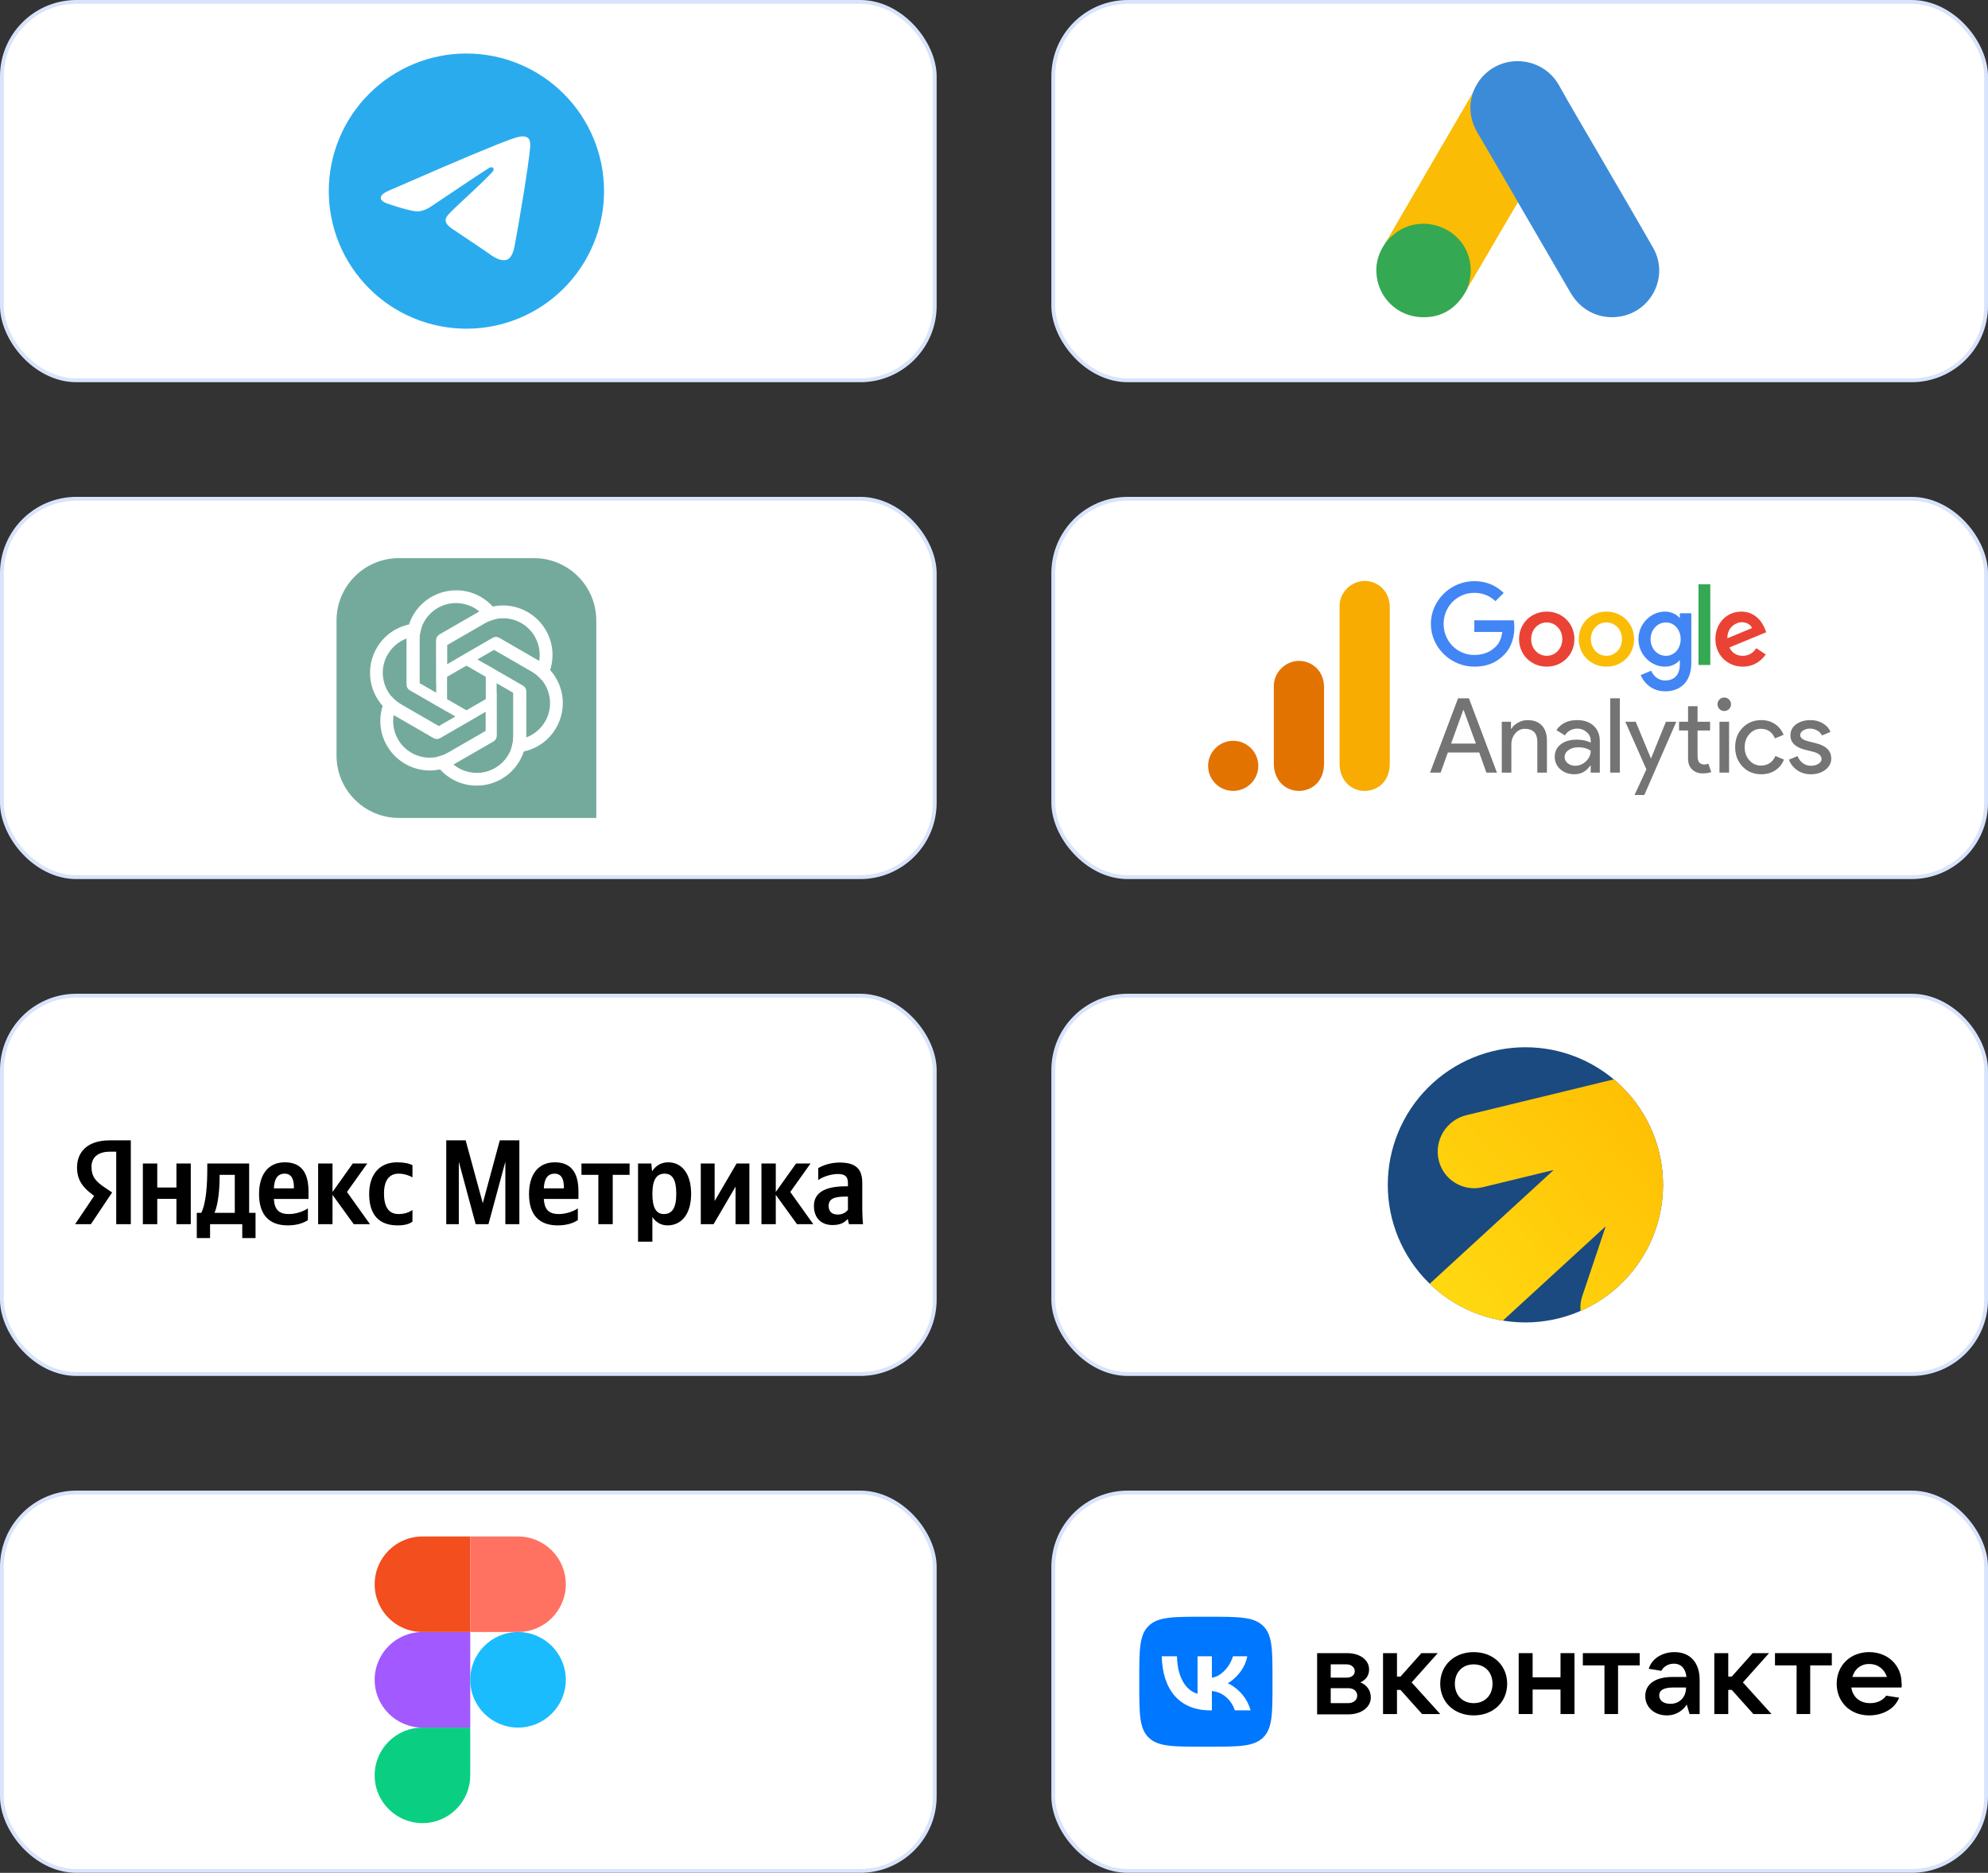 <?xml version="1.0" encoding="UTF-8"?> <svg xmlns="http://www.w3.org/2000/svg" width="520" height="490" viewBox="0 0 520 490" fill="none"><rect x="0" y="0" width="520" height="490" fill="#333333" stroke="none"/> <rect x="0.5" y="260.5" width="244" height="99" rx="19.5" fill="white"></rect> <rect x="0.5" y="260.5" width="244" height="99" rx="19.5" stroke="#D8E3FC"></rect> <path d="M30.402 320.299H34.214V298.36H28.66C23.076 298.36 20.15 301.228 20.15 305.46C20.15 308.837 21.752 310.828 24.629 312.88L19.642 320.299H23.773L29.327 311.994L27.406 310.699C25.067 309.125 23.932 307.89 23.932 305.241C23.932 302.901 25.575 301.327 28.7 301.327H30.402V320.299ZM104.006 320.608C105.748 320.608 106.973 320.299 107.888 319.632V316.575C106.943 317.232 105.808 317.64 104.235 317.64C101.548 317.64 100.443 315.559 100.443 312.282C100.443 308.837 101.807 307.074 104.265 307.074C105.718 307.074 107.132 307.572 107.888 308.05V304.863C107.102 304.415 105.718 304.106 103.857 304.106C99.06 304.106 96.561 307.542 96.561 312.372C96.561 317.68 98.99 320.608 104.006 320.608ZM80.537 319.224V316.156C79.372 316.953 77.411 317.64 75.58 317.64C72.833 317.64 71.798 316.356 71.638 313.697H80.696V311.715C80.696 306.187 78.267 304.106 74.505 304.106C69.936 304.106 67.757 307.602 67.757 312.402C67.757 317.929 70.474 320.608 75.271 320.608C77.66 320.608 79.432 319.981 80.537 319.224ZM92.53 320.299H96.78L90.759 311.864L96.064 304.415H92.272L86.976 311.864V304.415H83.214V320.299H86.976V312.621L92.53 320.299ZM66.841 317.332H65.169V304.415H54.22V305.779C54.22 309.653 53.971 314.672 52.647 317.332H51.473V323.924H54.947V320.299H63.367V323.924H66.841V317.332ZM46.148 304.415V310.699H41.132V304.415H37.369V320.299H41.132V313.667H46.148V320.299H49.9V304.415H46.148ZM74.445 307.074C76.306 307.074 76.874 308.617 76.874 310.609V310.918H71.638C71.738 308.398 72.644 307.074 74.445 307.074ZM61.416 317.332H56.111C57.156 314.931 57.445 310.609 57.445 307.861V307.383H61.416V317.332ZM124.421 320.299H127.765L132.184 303.947V320.299H135.847V298.36H130.731L126.282 314.802L121.803 298.36H116.727V320.299H120.011V303.947L124.421 320.299ZM151.145 319.224V316.156C149.981 316.953 148.03 317.64 146.198 317.64C143.451 317.64 142.406 316.356 142.247 313.697H151.304V311.715C151.304 306.187 148.876 304.106 145.123 304.106C140.545 304.106 138.375 307.602 138.375 312.402C138.375 317.929 141.082 320.608 145.88 320.608C148.279 320.608 150.04 319.981 151.145 319.224ZM145.064 307.074C146.925 307.074 147.492 308.617 147.492 310.609V310.918H142.247C142.347 308.398 143.262 307.074 145.064 307.074ZM164.682 307.383V304.415H152.091V307.383H156.51V320.299H160.272V307.383H164.682ZM170.365 304.415H166.891V324.87H170.644V318.437C171.599 319.851 172.983 320.608 174.595 320.608C178.248 320.608 180.776 317.68 180.776 312.342C180.776 307.034 178.318 304.106 174.784 304.106C173.013 304.106 171.559 304.923 170.554 306.466L170.365 304.415ZM173.65 317.64C171.659 317.64 170.644 316.037 170.644 312.372C170.644 308.677 171.719 307.074 173.839 307.074C175.889 307.074 176.894 308.677 176.894 312.342C176.894 316.037 175.819 317.64 173.65 317.64ZM183.304 304.415V320.299H186.649L192.392 310.48V320.299H196.015V304.415H192.67L186.927 314.234V304.415H183.304ZM208.476 320.299H212.736L206.714 311.864L212.01 304.415H208.227L202.922 311.864V304.415H199.17V320.299H202.922V312.621L208.476 320.299ZM225.546 309.464C225.546 305.62 223.595 304.166 219.614 304.166C217.126 304.166 215.165 304.953 214.03 305.62V308.747C215.045 307.98 217.255 307.163 219.176 307.163C220.978 307.163 221.794 307.791 221.794 309.504V310.38H221.196C215.453 310.38 212.895 312.282 212.895 315.499C212.895 318.716 214.856 320.518 217.753 320.518C219.962 320.518 220.908 319.791 221.634 319.035H221.794C221.824 319.443 221.953 319.981 222.082 320.299H225.735C225.616 319.005 225.546 317.71 225.546 316.415V309.464ZM221.794 316.505C221.316 317.202 220.44 317.77 219.116 317.77C217.534 317.77 216.747 316.883 216.747 315.529C216.747 313.726 218.041 313.069 221.256 313.069H221.794V316.505Z" fill="black"></path> <rect x="275.5" y="390.5" width="244" height="99" rx="19.5" fill="white"></rect> <rect x="275.5" y="390.5" width="244" height="99" rx="19.5" stroke="#D8E3FC"></rect> <path d="M358.565 444.094C358.565 446.675 356.103 448.545 352.636 448.545H344.519V432.524H352.363C355.738 432.524 358.109 434.304 358.109 436.796C358.109 438.487 357.197 439.555 355.829 440.178C357.288 440.712 358.565 442.136 358.565 444.094ZM348.076 435.461V438.932H352.272C353.549 438.932 354.37 438.22 354.37 437.241C354.37 436.262 353.457 435.461 352.272 435.461H348.076ZM352.636 445.607C354.005 445.607 355.008 444.806 355.008 443.649C355.008 442.492 354.096 441.691 352.636 441.691H348.076V445.607H352.636Z" fill="black"></path> <path d="M371.974 448.456L366.318 442.136H365.406V448.456H361.758V432.524H365.406V438.665H366.318L371.791 432.524H376.078L369.237 440.178L376.717 448.456H371.974Z" fill="black"></path> <path d="M376.717 440.534C376.717 435.728 380.365 432.257 385.473 432.257C390.581 432.257 394.229 435.728 394.229 440.534C394.229 445.34 390.581 448.812 385.473 448.812C380.365 448.812 376.717 445.34 376.717 440.534ZM390.398 440.534C390.398 437.508 388.392 435.461 385.473 435.461C382.554 435.461 380.547 437.508 380.547 440.534C380.547 443.56 382.554 445.607 385.473 445.607C388.392 445.607 390.398 443.56 390.398 440.534Z" fill="black"></path> <path d="M408.185 432.524H411.834V448.456H408.185V442.047H400.888V448.456H397.24V432.524H400.888V438.843H408.185V432.524Z" fill="black"></path> <path d="M419.678 448.456V435.728H414.022V432.524H428.89V435.728H423.235V448.456H419.678Z" fill="black"></path> <path d="M444.579 439.555V448.456H441.934L441.204 445.963C440.383 447.298 438.65 448.812 436.005 448.812C432.721 448.812 430.35 446.675 430.35 443.738C430.35 440.801 432.721 438.754 437.555 438.754H441.113C440.93 436.707 439.836 435.283 437.829 435.283C436.187 435.283 435.093 436.173 434.545 437.152L431.262 436.618C432.083 433.859 434.91 432.257 438.011 432.257C442.025 432.257 444.579 434.927 444.579 439.555ZM441.021 441.513H437.647C434.91 441.513 433.998 442.403 433.998 443.56C433.998 444.895 435.093 445.785 436.917 445.785C439.288 445.785 441.021 444.094 441.021 441.513Z" fill="black"></path> <path d="M458.625 448.456L452.97 442.136H452.058V448.456H448.41V432.524H452.058V438.665H452.97L458.443 432.524H462.73L455.889 440.178L463.369 448.456H458.625Z" fill="black"></path> <path d="M469.936 448.456V435.728H464.281V432.524H479.148V435.728H473.493V448.456H469.936Z" fill="black"></path> <path d="M497.391 441.513H484.256C484.621 444.005 486.445 445.607 489.182 445.607C491.097 445.607 492.557 444.806 493.377 443.649L496.752 444.183C495.567 447.209 492.374 448.812 488.908 448.812C483.983 448.812 480.425 445.34 480.425 440.534C480.425 435.728 483.983 432.257 488.908 432.257C493.834 432.257 497.391 435.728 497.391 440.356C497.482 440.801 497.391 441.157 497.391 441.513ZM484.53 438.754H493.56C492.921 436.796 491.28 435.372 488.999 435.372C486.81 435.283 485.077 436.707 484.53 438.754Z" fill="black"></path> <path d="M298 439.32C298 431.627 298 427.78 300.449 425.39C302.899 423 306.841 423 314.725 423H316.118C324.003 423 327.945 423 330.394 425.39C332.843 427.78 332.843 431.627 332.843 439.32V440.68C332.843 448.373 332.843 452.22 330.394 454.61C327.945 457 324.003 457 316.118 457H314.725C306.841 457 302.899 457 300.449 454.61C298 452.22 298 448.373 298 440.68V439.32Z" fill="#0077FF"></path> <path d="M316.54 447.494C308.598 447.494 304.069 442.182 303.88 433.342H307.858C307.988 439.83 310.921 442.578 313.244 443.145V433.342H316.99V438.938C319.284 438.697 321.693 436.147 322.506 433.342H326.252C325.628 436.798 323.014 439.348 321.156 440.397C323.014 441.247 325.991 443.471 327.123 447.494H323C322.114 444.803 319.908 442.72 316.99 442.437V447.494H316.54Z" fill="white"></path> <rect x="275.5" y="260.5" width="244" height="99" rx="19.5" fill="white"></rect> <rect x="275.5" y="260.5" width="244" height="99" rx="19.5" stroke="#D8E3FC"></rect> <g clip-path="url(#clip0_110_147)"> <path d="M363 310C363 300.452 366.793 291.295 373.544 284.544C380.295 277.793 389.452 274 399 274C408.548 274 417.705 277.793 424.456 284.544C431.207 291.295 435 300.452 435 310C435 319.548 431.207 328.705 424.456 335.456C417.705 342.207 408.548 346 399 346C389.452 346 380.295 342.207 373.544 335.456C366.793 328.705 363 319.548 363 310Z" fill="#1A4A7F"></path> <path fill-rule="evenodd" clip-rule="evenodd" d="M393.114 345.514C385.898 344.329 379.217 340.969 373.962 335.884L406.398 306.112L387.858 310.612C386.631 310.914 385.356 310.968 384.107 310.772C382.859 310.576 381.662 310.133 380.586 309.469C379.511 308.806 378.578 307.935 377.842 306.907C377.107 305.88 376.583 304.716 376.302 303.484C375.732 300.977 376.169 298.346 377.519 296.158C378.869 293.97 381.024 292.399 383.52 291.784L422.112 282.406C426.812 286.342 430.429 291.412 432.621 297.137C434.812 302.863 435.506 309.053 434.635 315.121C433.764 321.189 431.358 326.934 427.645 331.812C423.932 336.69 419.035 340.539 413.418 342.994C413.31 341.716 413.436 340.384 413.886 339.088L420.006 320.836L393.114 345.514Z" fill="url(#paint0_linear_110_147)"></path> </g> <rect x="0.5" y="130.5" width="244" height="99" rx="19.5" fill="white"></rect> <rect x="0.5" y="130.5" width="244" height="99" rx="19.5" stroke="#D8E3FC"></rect> <g clip-path="url(#clip1_110_147)"> <path d="M88.028 162.347C88.028 153.334 95.334 146.028 104.347 146.028H139.65C148.666 146.028 155.972 153.334 155.972 162.347V214H104.347C95.334 214 88.028 206.694 88.028 197.681V162.347Z" fill="#74AA9C"></path> <path d="M119.295 154.453C113.699 154.453 108.728 158.051 106.995 163.365L106.371 167.013V179.107C106.371 179.712 106.682 180.249 107.202 180.56L116.938 186.17V169.551H116.941V168.763L126.796 163.071C127.749 162.519 128.787 162.142 129.862 161.945L128.913 158.727C126.466 155.991 122.964 154.436 119.295 154.453ZM119.295 157.774L119.278 157.791C121.531 157.791 123.696 158.568 125.428 160.007C125.358 160.041 125.219 160.128 125.117 160.179L114.929 166.047C114.409 166.341 114.098 166.895 114.098 167.499V181.272L109.714 178.745V167.361C109.711 162.073 113.999 157.783 119.295 157.774Z" fill="white"></path> <path d="M142.772 164.884C139.974 160.038 134.372 157.532 128.904 158.688L125.432 159.971L114.959 166.018C114.435 166.321 114.125 166.858 114.116 167.464L114.126 178.701L128.518 170.392L128.519 170.394L129.202 170L139.059 175.689C140.014 176.238 140.859 176.949 141.567 177.781L143.88 175.35C145.025 171.863 144.621 168.053 142.772 164.884ZM139.896 166.545L139.873 166.539C140.999 168.489 141.408 170.753 141.029 172.972C140.964 172.928 140.819 172.852 140.724 172.789L130.548 166.899C130.034 166.596 129.399 166.604 128.875 166.906L116.947 173.792L116.944 168.733L126.803 163.041C131.381 160.394 137.24 161.962 139.896 166.545Z" fill="white"></path> <path d="M145.476 190.431C148.274 185.585 147.644 179.48 143.909 175.323L141.061 172.958L130.588 166.911C130.064 166.609 129.444 166.61 128.914 166.904L119.187 172.531L133.58 180.841L133.578 180.843L134.261 181.237L134.263 192.618C134.264 193.719 134.072 194.807 133.705 195.836L136.967 196.624C140.56 195.872 143.657 193.616 145.476 190.431ZM142.6 188.771L142.594 188.747C141.468 190.698 139.712 192.184 137.6 192.965C137.606 192.887 137.6 192.724 137.606 192.61L137.619 180.853C137.625 180.255 137.301 179.709 136.777 179.407L124.85 172.521L129.23 169.988L139.089 175.68C143.669 178.321 145.241 184.179 142.6 188.771Z" fill="white"></path> <path d="M124.705 205.547C130.301 205.547 135.272 201.949 137.005 196.635L137.629 192.987V180.893C137.629 180.288 137.318 179.751 136.798 179.44L127.062 173.83V190.449H127.059V191.237L117.204 196.929C116.251 197.481 115.213 197.858 114.138 198.055L115.087 201.273C117.534 204.009 121.036 205.564 124.705 205.547ZM124.705 202.226L124.722 202.209C122.469 202.209 120.304 201.432 118.572 199.993C118.642 199.959 118.781 199.871 118.883 199.821L129.071 193.953C129.591 193.659 129.902 193.105 129.902 192.501V178.728L134.286 181.255V192.639C134.289 197.927 130.001 202.217 124.705 202.226Z" fill="white"></path> <path d="M101.228 195.116C104.026 199.962 109.628 202.468 115.096 201.312L118.568 200.029L129.041 193.982C129.565 193.679 129.875 193.142 129.884 192.536L129.874 181.299L115.482 189.608L115.481 189.606L114.798 190L104.941 184.311C103.986 183.762 103.141 183.051 102.433 182.219L100.12 184.65C98.975 188.137 99.379 191.947 101.228 195.116ZM104.104 193.455L104.127 193.461C103.001 191.511 102.592 189.247 102.971 187.028C103.036 187.072 103.181 187.148 103.276 187.211L113.452 193.101C113.966 193.404 114.601 193.396 115.125 193.094L127.053 186.208L127.056 191.267L117.197 196.959C112.619 199.606 106.76 198.038 104.104 193.455Z" fill="white"></path> <path d="M98.524 169.569C95.726 174.415 96.356 180.52 100.091 184.677L102.939 187.042L113.412 193.089C113.936 193.391 114.556 193.39 115.086 193.096L124.813 187.469L110.42 179.159L110.422 179.157L109.739 178.763L109.737 167.382C109.736 166.281 109.928 165.193 110.295 164.164L107.033 163.376C103.44 164.128 100.343 166.384 98.524 169.569ZM101.4 171.229L101.406 171.253C102.532 169.302 104.288 167.816 106.4 167.035C106.394 167.113 106.4 167.276 106.394 167.39L106.381 179.147C106.375 179.745 106.699 180.291 107.223 180.593L119.15 187.479L114.77 190.012L104.911 184.32C100.331 181.679 98.759 175.821 101.4 171.229Z" fill="white"></path> </g> <rect x="0.5" y="390.5" width="244" height="99" rx="19.5" fill="white"></rect> <rect x="0.5" y="390.5" width="244" height="99" rx="19.5" stroke="#D8E3FC"></rect> <g clip-path="url(#clip2_110_147)"> <path d="M110.5 477C117.4 477 123 471.4 123 464.5V452H110.5C103.6 452 98 457.6 98 464.5C98 471.4 103.6 477 110.5 477Z" fill="#0ACF83"></path> <path d="M98 439.5C98 432.6 103.6 427 110.5 427H123V452H110.5C103.6 452 98 446.4 98 439.5Z" fill="#A259FF"></path> <path d="M98 414.5C98 407.6 103.6 402 110.5 402H123V427H110.5C103.6 427 98 421.4 98 414.5Z" fill="#F24E1E"></path> <path d="M123 402H135.5C142.4 402 148 407.6 148 414.5C148 421.4 142.4 427 135.5 427H123V402Z" fill="#FF7262"></path> <path d="M148 439.5C148 446.4 142.4 452 135.5 452C128.6 452 123 446.4 123 439.5C123 432.6 128.6 427 135.5 427C142.4 427 148 432.6 148 439.5Z" fill="#1ABCFE"></path> </g> <rect x="0.5" y="0.5" width="244" height="99" rx="19.5" fill="white"></rect> <rect x="0.5" y="0.5" width="244" height="99" rx="19.5" stroke="#D8E3FC"></rect> <g clip-path="url(#clip3_110_147)"> <path d="M122 14C112.454 14 103.291 17.795 96.547 24.544C89.797 31.293 86 40.456 86 50C86 59.544 89.797 68.707 96.547 75.456C103.291 82.205 112.454 86 122 86C131.546 86 140.709 82.205 147.453 75.456C154.203 68.707 158 59.544 158 50C158 40.456 154.203 31.293 147.453 24.544C140.709 17.795 131.546 14 122 14Z" fill="url(#paint1_linear_110_147)"></path> <path d="M102.296 49.62C112.792 45.048 119.789 42.033 123.288 40.577C133.289 36.418 135.365 35.696 136.721 35.672C137.019 35.667 137.682 35.74 138.116 36.091C138.476 36.386 138.577 36.786 138.627 37.066C138.672 37.346 138.734 37.984 138.684 38.483C138.144 44.175 135.798 57.989 134.606 64.365C134.105 67.063 133.109 67.967 132.147 68.056C130.055 68.248 128.469 66.674 126.444 65.347C123.277 63.27 121.488 61.977 118.411 59.95C114.856 57.608 117.162 56.321 119.187 54.217C119.716 53.666 128.93 45.288 129.104 44.528C129.127 44.433 129.149 44.078 128.936 43.892C128.727 43.704 128.418 43.769 128.193 43.819C127.872 43.891 122.816 47.237 113.006 53.856C111.571 54.842 110.272 55.323 109.102 55.298C107.819 55.27 105.344 54.571 103.505 53.974C101.255 53.241 99.46 52.853 99.618 51.609C99.697 50.961 100.591 50.297 102.296 49.62Z" fill="white"></path> </g> <rect x="275.5" y="0.5" width="244" height="99" rx="19.5" fill="white"></rect> <rect x="275.5" y="0.5" width="244" height="99" rx="19.5" stroke="#D8E3FC"></rect> <path d="M385.182 24.436C385.897 22.576 386.88 20.863 388.341 19.475C394.182 13.835 403.838 15.252 407.802 22.34C410.782 27.714 413.941 32.971 417.011 38.287C422.137 47.117 427.322 55.947 432.389 64.806C436.65 72.219 432.031 81.58 423.567 82.85C418.382 83.618 413.524 81.255 410.842 76.648C406.341 68.882 401.811 61.115 397.311 53.377C397.222 53.2 397.103 53.053 396.983 52.905C396.507 52.521 396.298 51.96 396 51.458C394.003 47.973 391.947 44.518 389.95 41.063C388.669 38.818 387.327 36.603 386.046 34.359C384.884 32.351 384.347 30.166 384.407 27.862C384.496 26.681 384.645 25.5 385.182 24.436Z" fill="#3C8BD9"></path> <path d="M385.183 24.436C384.915 25.499 384.677 26.562 384.617 27.685C384.528 30.165 385.153 32.469 386.405 34.625C389.683 40.206 392.962 45.817 396.21 51.428C396.508 51.93 396.747 52.432 397.045 52.905C395.256 55.976 393.468 59.018 391.65 62.089C389.147 66.371 386.644 70.683 384.11 74.965C383.991 74.965 383.961 74.906 383.932 74.817C383.902 74.581 383.991 74.374 384.051 74.138C385.273 69.708 384.259 65.781 381.19 62.414C379.312 60.376 376.928 59.225 374.186 58.841C370.61 58.339 367.451 59.254 364.62 61.469C364.113 61.853 363.785 62.414 363.189 62.709C363.07 62.709 363.01 62.65 362.98 62.562C364.411 60.111 365.812 57.659 367.242 55.208C373.143 45.049 379.044 34.891 384.975 24.761C385.034 24.643 385.124 24.554 385.183 24.436Z" fill="#FABC04"></path> <path d="M363.099 62.65C363.665 62.148 364.201 61.617 364.798 61.144C372.04 55.474 382.917 59.579 384.497 68.557C384.884 70.713 384.676 72.78 384.02 74.847C383.99 75.024 383.96 75.172 383.901 75.349C383.633 75.822 383.394 76.323 383.096 76.796C380.444 81.137 376.54 83.293 371.414 82.968C365.543 82.555 360.923 78.184 360.119 72.396C359.731 69.59 360.297 66.962 361.758 64.54C362.056 64.009 362.413 63.536 362.741 63.005C362.89 62.887 362.831 62.65 363.099 62.65Z" fill="#34A852"></path> <path d="M363.1 62.65C362.981 62.769 362.981 62.975 362.772 63.005C362.742 62.798 362.862 62.68 362.981 62.532L363.1 62.65Z" fill="#FABC04"></path> <path d="M383.901 75.349C383.782 75.142 383.901 74.995 384.02 74.847C384.05 74.876 384.11 74.935 384.139 74.965L383.901 75.349Z" fill="#E1C025"></path> <rect x="275.5" y="130.5" width="244" height="99" rx="19.5" fill="white"></rect> <rect x="275.5" y="130.5" width="244" height="99" rx="19.5" stroke="#D8E3FC"></rect> <g clip-path="url(#clip4_110_147)"> <path d="M411.816 167.22C411.816 171.368 408.565 174.424 404.577 174.424C400.588 174.424 397.338 171.368 397.338 167.22C397.338 163.043 400.588 160.016 404.577 160.016C408.565 160.016 411.816 163.043 411.816 167.22ZM408.647 167.22C408.647 164.628 406.763 162.855 404.577 162.855C402.39 162.855 400.507 164.628 400.507 167.22C400.507 169.786 402.39 171.585 404.577 171.585C406.763 171.585 408.647 169.783 408.647 167.22Z" fill="#EA4335"></path> <path d="M427.432 167.22C427.432 171.368 424.182 174.424 420.193 174.424C416.205 174.424 412.954 171.368 412.954 167.22C412.954 163.047 416.205 160.016 420.193 160.016C424.182 160.016 427.432 163.043 427.432 167.22ZM424.263 167.22C424.263 164.628 422.38 162.855 420.193 162.855C418.007 162.855 416.123 164.628 416.123 167.22C416.123 169.786 418.007 171.585 420.193 171.585C422.38 171.585 424.263 169.783 424.263 167.22Z" fill="#FBBC05"></path> <path d="M442.398 160.452V173.384C442.398 178.704 439.255 180.877 435.54 180.877C432.042 180.877 429.937 178.542 429.144 176.632L431.903 175.486C432.394 176.658 433.598 178.042 435.537 178.042C437.915 178.042 439.389 176.577 439.389 173.82V172.784H439.278C438.569 173.657 437.202 174.42 435.478 174.42C431.87 174.42 428.564 171.283 428.564 167.246C428.564 163.18 431.87 160.016 435.478 160.016C437.199 160.016 438.566 160.78 439.278 161.627H439.389V160.455H442.398V160.452ZM439.613 167.246C439.613 164.71 437.918 162.855 435.761 162.855C433.575 162.855 431.743 164.71 431.743 167.246C431.743 169.757 433.575 171.585 435.761 171.585C437.918 171.585 439.613 169.757 439.613 167.246Z" fill="#4285F4"></path> <path d="M447.36 152.871V173.982H444.269V152.871H447.36Z" fill="#34A853"></path> <path d="M459.404 169.591L461.863 171.228C461.07 172.4 459.157 174.42 455.851 174.42C451.752 174.42 448.69 171.257 448.69 167.217C448.69 162.933 451.778 160.013 455.496 160.013C459.241 160.013 461.073 162.988 461.671 164.596L462 165.414L452.354 169.403C453.092 170.848 454.241 171.585 455.851 171.585C457.465 171.585 458.584 170.793 459.404 169.591ZM451.833 166.999L458.281 164.326C457.927 163.427 456.86 162.8 455.604 162.8C453.993 162.8 451.752 164.219 451.833 166.999Z" fill="#EA4335"></path> <path d="M385.638 165.346V162.29H395.955C396.056 162.823 396.108 163.453 396.108 164.135C396.108 166.428 395.48 169.263 393.456 171.283C391.488 173.329 388.973 174.42 385.642 174.42C379.466 174.42 374.274 169.399 374.274 163.235C374.274 157.071 379.466 152.05 385.642 152.05C389.058 152.05 391.491 153.388 393.32 155.132L391.159 157.288C389.848 156.061 388.072 155.106 385.638 155.106C381.129 155.106 377.602 158.734 377.602 163.235C377.602 167.736 381.129 171.364 385.638 171.364C388.563 171.364 390.229 170.192 391.296 169.127C392.161 168.263 392.731 167.028 392.955 165.343L385.638 165.346Z" fill="#4285F4"></path> <path d="M382.741 185.774L379.564 194.547H386.046L382.843 185.774H382.741ZM376.822 202.143H374.055L381.383 182.704H384.227L391.555 202.143H388.788L386.917 196.874H378.718L376.822 202.143Z" fill="#747474"></path> <path d="M392.816 188.843H395.225V190.684H395.327C395.699 190.039 396.281 189.501 397.069 189.073C397.87 188.632 398.69 188.408 399.529 188.408C401.169 188.408 402.424 188.881 403.295 189.815C404.179 190.736 404.628 192.059 404.628 193.779V202.143H402.117V193.958C402.066 191.778 400.97 190.684 398.837 190.684C397.844 190.684 397.005 191.094 396.326 191.912C395.66 192.718 395.327 193.671 395.327 194.777V202.143H392.816V188.843Z" fill="#747474"></path> <path d="M409.262 198.076C409.262 198.728 409.531 199.272 410.081 199.713C410.626 200.141 411.273 200.353 412.029 200.353C413.066 200.353 414.002 199.969 414.821 199.202C415.654 198.421 416.077 197.501 416.077 196.439C415.289 195.825 414.194 195.518 412.797 195.518C411.785 195.518 410.94 195.768 410.261 196.26C409.595 196.74 409.262 197.347 409.262 198.076ZM412.49 188.408C414.335 188.408 415.782 188.907 416.846 189.892C417.922 190.883 418.46 192.238 418.46 193.958V202.143H416.077V200.301H415.974C414.93 201.823 413.547 202.578 411.824 202.578C410.351 202.578 409.121 202.143 408.134 201.273C407.161 200.404 406.674 199.323 406.674 198.025C406.674 196.644 407.193 195.557 408.237 194.751C409.274 193.933 410.671 193.523 412.413 193.523C413.899 193.523 415.116 193.792 416.077 194.316V193.754C416.077 192.884 415.725 192.155 415.026 191.554C414.341 190.94 413.54 190.633 412.618 190.633C411.215 190.633 410.114 191.222 409.313 192.398L407.109 191.017C408.32 189.278 410.114 188.408 412.49 188.408Z" fill="#747474"></path> <path d="M423.698 182.704V202.143H421.187V182.704H423.698Z" fill="#747474"></path> <path d="M438.459 188.843L430.107 208H427.544L430.645 201.299L425.136 188.843H427.852L431.823 198.409H431.874L435.743 188.843H438.459Z" fill="#747474"></path> <path d="M445.337 202.348C444.261 202.348 443.364 202.015 442.646 201.35C441.929 200.685 441.557 199.758 441.545 198.562V191.119H439.188V188.843H441.545V184.776H444.03V188.843H447.31V191.119H444.03V197.744C444.03 198.632 444.196 199.24 444.542 199.56C444.901 199.867 445.292 200.02 445.721 200.02C445.926 200.02 446.118 200.007 446.31 199.969C446.496 199.918 446.675 199.86 446.848 199.79L447.617 202.015C446.964 202.232 446.208 202.348 445.337 202.348Z" fill="#747474"></path> <path d="M452.786 184.265C452.786 184.744 452.606 185.16 452.248 185.518C451.902 185.863 451.492 186.029 451.018 186.029C450.518 186.029 450.102 185.863 449.762 185.518C449.417 185.16 449.25 184.744 449.25 184.265C449.25 183.772 449.417 183.357 449.762 183.011C450.102 182.672 450.518 182.5 451.018 182.5C451.492 182.5 451.902 182.672 452.248 183.011C452.606 183.357 452.786 183.772 452.786 184.265ZM452.273 188.843V202.143H449.762V188.843H452.273Z" fill="#747474"></path> <path d="M460.708 202.578C458.722 202.578 457.082 201.906 455.788 200.557C454.507 199.195 453.867 197.507 453.867 195.493C453.867 193.447 454.507 191.759 455.788 190.429C457.082 189.086 458.722 188.408 460.708 188.408C462.072 188.408 463.257 188.753 464.269 189.431C465.275 190.115 466.037 191.055 466.549 192.245L464.269 193.191C463.564 191.522 462.328 190.684 460.554 190.684C459.407 190.684 458.415 191.145 457.582 192.066C456.762 192.986 456.352 194.131 456.352 195.493C456.352 196.861 456.762 197.999 457.582 198.92C458.415 199.841 459.407 200.301 460.554 200.301C462.379 200.301 463.661 199.47 464.397 197.795L466.626 198.741C466.146 199.937 465.384 200.877 464.346 201.555C463.302 202.232 462.091 202.578 460.708 202.578Z" fill="#747474"></path> <path d="M479 198.46C479 199.624 478.488 200.602 477.463 201.401C476.451 202.181 475.183 202.578 473.645 202.578C472.313 202.578 471.134 202.226 470.109 201.529C469.097 200.832 468.374 199.911 467.932 198.767L470.161 197.82C470.5 198.626 470.981 199.246 471.596 199.688C472.223 200.135 472.909 200.353 473.645 200.353C474.446 200.353 475.112 200.186 475.644 199.841C476.188 199.502 476.464 199.093 476.464 198.613C476.464 197.763 475.804 197.143 474.491 196.746L472.21 196.183C469.61 195.518 468.316 194.265 468.316 192.424C468.316 191.215 468.809 190.243 469.802 189.508C470.788 188.779 472.057 188.408 473.594 188.408C474.773 188.408 475.836 188.689 476.797 189.252C477.751 189.815 478.417 190.569 478.795 191.503L476.566 192.424C476.31 191.861 475.887 191.426 475.311 191.119C474.747 190.799 474.113 190.633 473.415 190.633C472.761 190.633 472.172 190.799 471.647 191.119C471.134 191.445 470.878 191.848 470.878 192.321C470.878 193.076 471.596 193.619 473.03 193.958L475.029 194.47C477.674 195.122 479 196.452 479 198.46Z" fill="#747474"></path> <path d="M350.392 158.554V199.753C350.392 204.366 353.577 206.931 356.958 206.931C360.084 206.931 363.523 204.747 363.523 199.753V158.866C363.523 154.643 360.397 152 356.958 152C353.518 152 350.392 154.916 350.392 158.554Z" fill="#F8AB00"></path> <path d="M333.196 179.466V199.753C333.196 204.366 336.381 206.931 339.762 206.931C342.888 206.931 346.327 204.747 346.327 199.753V179.778C346.327 175.555 343.201 172.911 339.762 172.911C336.322 172.911 333.196 175.828 333.196 179.466Z" fill="#E37300"></path> <path d="M329.131 200.377C329.131 203.996 326.191 206.931 322.566 206.931C318.941 206.931 316 203.996 316 200.377C316 196.759 318.941 193.823 322.566 193.823C326.191 193.823 329.131 196.759 329.131 200.377Z" fill="#E37300"></path> </g> <defs> <linearGradient id="paint0_linear_110_147" x1="451.308" y1="278.554" x2="328.062" y2="391.648" gradientUnits="userSpaceOnUse"> <stop stop-color="#FFB800"></stop> <stop offset="1" stop-color="#FFF11D"></stop> </linearGradient> <linearGradient id="paint1_linear_110_147" x1="3686" y1="14" x2="3686" y2="7214" gradientUnits="userSpaceOnUse"> <stop stop-color="#2AABEE"></stop> <stop offset="1" stop-color="#229ED9"></stop> </linearGradient> <clipPath id="clip0_110_147"> <rect width="72" height="72" fill="white" transform="translate(363 274)"></rect> </clipPath> <clipPath id="clip1_110_147"> <rect width="68" height="68" fill="white" transform="translate(88 146)"></rect> </clipPath> <clipPath id="clip2_110_147"> <rect width="50" height="75" fill="white" transform="translate(98 402)"></rect> </clipPath> <clipPath id="clip3_110_147"> <rect width="72" height="72" fill="white" transform="translate(86 14)"></rect> </clipPath> <clipPath id="clip4_110_147"> <rect width="163" height="56" fill="white" transform="translate(316 152)"></rect> </clipPath> </defs> </svg> 